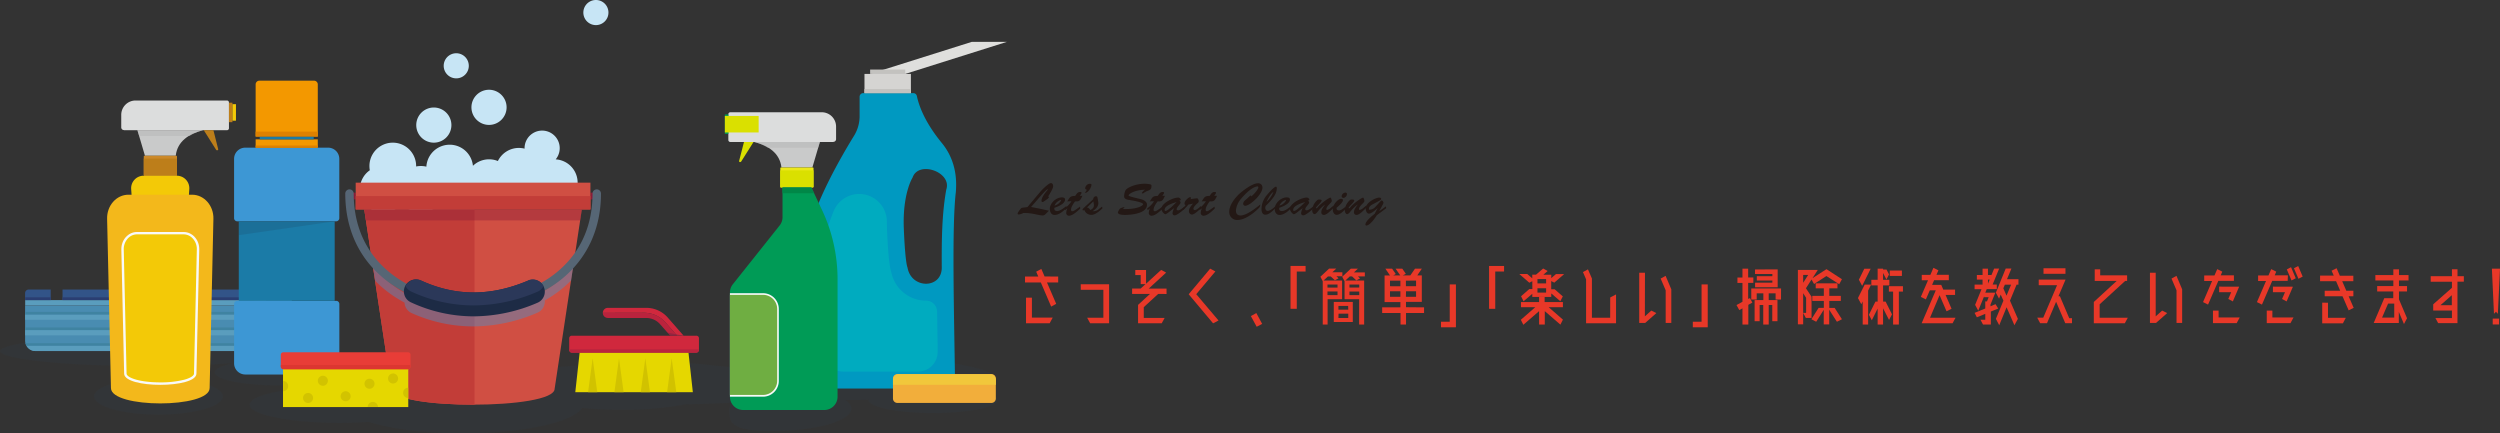 <svg xmlns="http://www.w3.org/2000/svg" xmlns:xlink="http://www.w3.org/1999/xlink" viewBox="0 0 995.72 172.62"><rect x="0" y="0" width="995.72" height="172.62" fill="#333333" stroke="none"/><defs><style>.cls-1{fill:none;}.cls-2{isolation:isolate;}.cls-3{opacity:0.1;}.cls-18,.cls-27,.cls-3,.cls-37,.cls-51{mix-blend-mode:darken;}.cls-4{clip-path:url(#clip-path);}.cls-5{fill:#2d4761;}.cls-6{fill:#325488;}.cls-7{fill:#498cb1;}.cls-8{fill:#5a9dbd;}.cls-9{fill:#3f83a1;}.cls-10{fill:#2a3e72;}.cls-11{fill:#0099c1;}.cls-12{fill:#d5d4d2;}.cls-13{fill:#c3c2bf;}.cls-14{fill:#dfdfdd;}.cls-15{fill:#00abbf;}.cls-16{fill:#3d97d4;}.cls-17{fill:#1b7ba7;}.cls-18{opacity:0.15;}.cls-19{clip-path:url(#clip-path-2);}.cls-20{fill:#1d2b45;}.cls-21{fill:#f39800;}.cls-22{fill:#de8100;}.cls-23{fill:#c7e5f5;}.cls-24{fill:#8a1b36;}.cls-25{fill:#d04f43;}.cls-26{fill:#c23d38;}.cls-27{opacity:0.4;}.cls-28{clip-path:url(#clip-path-3);}.cls-29{clip-path:url(#clip-path-4);}.cls-30{fill:#566675;}.cls-31{fill:#2b3859;}.cls-32{fill:#dcdddd;}.cls-33{fill:#c9caca;}.cls-34{fill:#009b56;}.cls-35{fill:#dae000;}.cls-36{fill:#ece81a;}.cls-37{opacity:0.5;}.cls-38{clip-path:url(#clip-path-5);}.cls-39{fill:#b5b5b6;}.cls-40{fill:#008747;}.cls-41{fill:#f8f9f9;}.cls-42{fill:#6fae42;}.cls-43{fill:#bd7e1a;}.cls-44{fill:#f3c907;}.cls-45{fill:#cb892a;}.cls-46{clip-path:url(#clip-path-6);}.cls-47{fill:#f3b81b;}.cls-48{fill:#d0283d;}.cls-49{fill:#ba233d;}.cls-50{fill:#e5d700;}.cls-51{opacity:0.25;}.cls-52{clip-path:url(#clip-path-7);}.cls-53{fill:#d1c200;}.cls-54{fill:#d2c300;}.cls-55{fill:#e83d37;}.cls-56{fill:#dc3631;}.cls-57{fill:#f2ae3b;}.cls-58{fill:#f1c73b;}.cls-59{fill:#231815;}.cls-60{fill:#e83828;}</style><clipPath id="clip-path"><rect class="cls-1" y="133.87" width="401.85" height="38.75"/></clipPath><clipPath id="clip-path-2"><rect class="cls-1" x="95.1" y="88.15" width="38.2" height="5.52"/></clipPath><clipPath id="clip-path-3"><rect class="cls-1" x="145.07" y="83.42" width="86.69" height="4.34"/></clipPath><clipPath id="clip-path-4"><rect class="cls-1" x="148.41" y="105.43" width="80.01" height="24.57"/></clipPath><clipPath id="clip-path-5"><rect class="cls-1" x="300.39" y="56.55" width="26.17" height="2.31"/></clipPath><clipPath id="clip-path-6"><rect class="cls-1" x="54.73" y="51.86" width="26.17" height="2.31"/></clipPath><clipPath id="clip-path-7"><rect class="cls-1" x="265.86" y="132.51" width="6.41" height="1.19"/></clipPath></defs><g class="cls-2"><g id="レイヤー_2" data-name="レイヤー 2"><g id="画像"><g class="cls-3"><g class="cls-4"><path class="cls-5" d="M387.79,155.24c5.38-1.3,8.49-2.84,8.49-4.49,0-4.72-25.58-8.55-57.13-8.55-20.32,0-38.16,1.59-48.29,4-11.61-1.06-11.25-1.69-27-1.69-27.29,0-50.88,1.9-62.13,4.66-5.36-.53-11.19-.81-17.27-.81-17.31,0-32.48,2.3-40.95,5.76-2.68-.13-5.47-.2-8.34-.2-19.75,0-35.77,3.26-35.77,7.28s16,7.27,35.77,7.27c4.09,0,8-.14,11.67-.4,8.82,2.79,22.39,4.57,37.62,4.57,23.83,0,43.61-4.37,47.44-10.11,4.71.46,10,.72,15.59.72a132,132,0,0,0,25.63-2.2c6.44-.1,12.6-.31,18.36-.61a3.35,3.35,0,0,0-1,2.27c0,5-.64,9,16.9,9s31.75-4,31.75-9c0-1.2-.84-2.34-2.34-3.39h2.34q3.45,0,6.8-.06v.06c0,2.88,11.5,5.22,25.7,5.22s25.7-2.34,25.7-5.22c0-1.65-3.73-3.11-9.56-4.07"/><path class="cls-5" d="M63.12,150.56c-14.19,0-25.7,3.27-25.7,7.31s11.51,7.3,25.7,7.3,25.7-3.27,25.7-7.3-11.51-7.31-25.7-7.31"/><path class="cls-5" d="M93.47,144.55c-5,.95-8,2.29-8,3.79,0,2.88,11.51,5.22,25.7,5.22s25.7-2.34,25.7-5.22-11.5-5.23-25.7-5.23c-1.84,0-3.64,0-5.37.12,6.58-1,10.45-2.14,10.45-3.41,0-3.28-26-5.95-58.1-5.95S0,136.54,0,139.82s26,6,58.11,6c13.3,0,25.56-.45,35.36-1.22"/></g></g><path class="cls-6" d="M10,119.53H20.19v-4.2H11.42A1.39,1.39,0,0,0,10,116.72Z"/><path class="cls-7" d="M63.12,121.63H10v14.05a4.14,4.14,0,0,0,4.15,4.14h97.88a4.14,4.14,0,0,0,4.15-4.14V121.63Z"/><polygon class="cls-6" points="63.12 115.33 63.12 115.33 24.91 115.33 24.91 119.53 63.12 119.53 101.33 119.53 101.33 115.33 63.12 115.33"/><path class="cls-8" d="M10.54,137.67a4.16,4.16,0,0,0,3,2.11h99.08a4.16,4.16,0,0,0,3-2.11H10.54Z"/><polygon class="cls-8" points="63.12 119.53 10.03 119.53 10.03 121.63 63.12 121.63 116.21 121.63 116.21 119.53 63.12 119.53"/><polygon class="cls-8" points="10.03 125.26 10.03 127.36 63.12 127.36 116.21 127.36 116.21 125.26 63.12 125.26 10.03 125.26"/><polygon class="cls-8" points="10.03 131.47 10.03 133.57 63.12 133.57 116.21 133.57 116.21 131.47 63.12 131.47 10.03 131.47"/><path class="cls-9" d="M10.54,137.67H63.12v-1h-53a4,4,0,0,0,.4,1"/><polygon class="cls-9" points="63.12 124.21 63.12 124.21 10.03 124.21 10.03 125.26 63.12 125.26 116.21 125.26 116.21 124.21 63.12 124.21"/><polygon class="cls-9" points="63.12 130.42 10.03 130.42 10.03 131.47 63.12 131.47 116.21 131.47 116.21 130.42 63.12 130.42"/><path class="cls-9" d="M63.12,137.67H115.7a4,4,0,0,0,.4-1h-53Z"/><path class="cls-6" d="M116.21,119.53H106.05v-4.2h8.77a1.39,1.39,0,0,1,1.39,1.39Z"/><rect class="cls-10" x="10.03" y="118.41" width="10.16" height="1.12"/><polygon class="cls-10" points="63.12 118.41 63.12 118.41 24.91 118.41 24.91 119.53 63.12 119.53 101.33 119.53 101.33 118.41 63.12 118.41"/><rect class="cls-10" x="106.05" y="118.41" width="10.16" height="1.12"/><path class="cls-11" d="M375.16,57c-7-8.53-9.19-15.06-10-18.8a1.43,1.43,0,0,0-1.4-1.11H343.81a1.44,1.44,0,0,0-1.44,1.44v7.75a14.86,14.86,0,0,1-2.22,7.8c-5.42,8.79-18.92,32-18.92,45.21v52.17a3.29,3.29,0,0,0,3.29,3.29h52.55a3.29,3.29,0,0,0,3.3-3.29c-.37-27-1.3-61.3.33-74.95.28-3.71.6-12-5.54-19.51m1.73,18.5c-1.81,10.14-1.85,20.65-1.8,31.24-.12,8.37-12.15,8.41-13.64-.19,0,0-.9-1.54-1.47-15.5s3.49-20.33,3.49-20.33c2.37-6.94,15.79-2.16,13.42,4.78"/><rect class="cls-12" x="344.31" y="29.44" width="18.49" height="7.66"/><rect class="cls-13" x="344.31" y="35.47" width="18.49" height="1.63"/><polygon class="cls-14" points="401.05 16.67 387.06 16.67 346.56 29.44 360.55 29.44 401.05 16.67"/><rect class="cls-13" x="346.56" y="27.7" width="13.99" height="1.73"/><path class="cls-15" d="M373.2,124a4.34,4.34,0,0,0-4.33-4.26h0A14.11,14.11,0,0,1,355,108.45c-.6-1.87-1.26-6-1.72-17.11,0-1-.06-2.06-.06-3A11,11,0,0,0,332,84.19c-2.59,6.33-4,11.57-4,15.11v40.89A7.82,7.82,0,0,0,335.8,148h29.82a7.82,7.82,0,0,0,7.83-8c0-.86,0-1.72,0-2.58-.08-4.49-.15-9-.21-13.47"/><path class="cls-16" d="M130.69,58.81h-33a4.46,4.46,0,0,0-4.46,4.46V86.88a1.27,1.27,0,0,0,1.27,1.27h39.37a1.27,1.27,0,0,0,1.27-1.27V63.27a4.46,4.46,0,0,0-4.46-4.46"/><path class="cls-16" d="M97.7,149.16h33a4.46,4.46,0,0,0,4.46-4.46V121.09a1.27,1.27,0,0,0-1.27-1.27H94.51a1.27,1.27,0,0,0-1.27,1.27V144.7a4.46,4.46,0,0,0,4.46,4.46"/><rect class="cls-17" x="95.1" y="88.15" width="38.2" height="31.66"/><g class="cls-18"><g class="cls-19"><polygon class="cls-20" points="95.1 88.15 95.1 93.67 133.29 88.15 95.1 88.15"/></g></g><rect class="cls-21" x="101.82" y="55.5" width="24.75" height="3.31"/><rect class="cls-22" x="101.82" y="57.95" width="24.75" height="0.86"/><path class="cls-21" d="M125.08,32.13H103.31a1.49,1.49,0,0,0-1.49,1.49V54.38h24.75V33.62a1.49,1.49,0,0,0-1.49-1.49"/><rect class="cls-17" x="103.44" y="54.38" width="21.5" height="1.13"/><rect class="cls-22" x="101.82" y="52.42" width="24.75" height="1.96"/><path class="cls-23" d="M221.33,63.47a7,7,0,1,0-12.4-4.55c0,.1,0,.19,0,.28a9.49,9.49,0,0,0-2.28-.28,9.29,9.29,0,0,0-8.35,5.22,9.28,9.28,0,0,0-9.94,1.9,9.3,9.3,0,0,0-18.54.34,9.23,9.23,0,0,0-2.18-.26,9.87,9.87,0,0,0-1.9.19c0-.06,0-.13,0-.19a9.3,9.3,0,1,0-18.6,0,9.4,9.4,0,0,0,.15,1.69,9.3,9.3,0,1,0,12.84,13.11,9.3,9.3,0,0,0,16.78-5,9.29,9.29,0,0,0,8.62-2.33,9.3,9.3,0,0,0,17.61,3.24,9.33,9.33,0,0,0,8.85-1,9.3,9.3,0,1,0,9.32-12.36"/><path class="cls-23" d="M187.77,42.75a7,7,0,1,0,7-7,7,7,0,0,0-7,7"/><path class="cls-23" d="M237.34,10a5,5,0,1,0-5-5,5,5,0,0,0,5,5"/><path class="cls-23" d="M181.72,31.21a5,5,0,1,0-5-5,5,5,0,0,0,5,5"/><path class="cls-23" d="M172.79,56.82a7,7,0,1,0-7-7,7,7,0,0,0,7,7"/><rect class="cls-24" x="137.76" y="76.75" width="3.91" height="2.67"/><rect class="cls-24" x="235.15" y="76.75" width="3.91" height="2.67"/><path class="cls-25" d="M188.41,83.42H145.07l10.83,71.43c0,8.44,65,8.44,65,0l10.83-71.43Z"/><path class="cls-26" d="M189,83.42H145.07l10.83,71.43c0,4.27,16.65,6.38,33.1,6.32Z"/><rect class="cls-25" x="141.67" y="72.75" width="93.49" height="10.67"/><rect class="cls-26" x="141.67" y="78.09" width="93.49" height="5.34"/><g class="cls-27"><g class="cls-28"><polygon class="cls-24" points="231.13 87.77 231.75 83.42 188.41 83.42 145.07 83.42 145.69 87.77 231.13 87.77"/></g></g><g class="cls-27"><g class="cls-29"><path class="cls-16" d="M215.51,116.68l-.13-.11,0,0-.31-.25,0,0c-.11-.07-.21-.15-.32-.21l-.07,0-.32-.17-.08,0-.32-.13-.11,0-.31-.1-.13,0-.3-.07-.16,0-.28,0h-.9l-.25,0-.21,0-.29.08-.16,0a4.13,4.13,0,0,0-.45.17c-14.84,6.3-28.77,6.32-42.58.05a4.22,4.22,0,0,0-.45-.18l-.17,0-.28-.08-.22,0-.24,0-.25,0-.21,0h-.45c-.11,0-.21,0-.32,0l-.13,0a2.05,2.05,0,0,0-.34.07l-.1,0-.36.11-.06,0a2.39,2.39,0,0,0-.37.15l0,0-.38.19h0a4.66,4.66,0,0,0-1.29,1.1,41.09,41.09,0,0,1-13.68-11.67l.94,6.24a45.73,45.73,0,0,0,4.17,3.77,47.94,47.94,0,0,0,7.49,4.88,4.78,4.78,0,0,0,2.8,4.16A59.39,59.39,0,0,0,188.6,130a65,65,0,0,0,25.48-5.47,4.81,4.81,0,0,0,2.89-4.86,48.11,48.11,0,0,0,6.33-4.23,45.73,45.73,0,0,0,4.17-3.77l.95-6.25a41,41,0,0,1-12.91,11.25"/></g></g><path class="cls-30" d="M188.41,122.82h0c-13.27,0-25.66-4-34.89-11.38-10.48-8.33-16-20.21-16-34.34a1.68,1.68,0,0,1,3.36,0c0,29.11,24.65,42.36,47.55,42.36S236,106.21,236,77.1a1.68,1.68,0,0,1,3.36,0c0,14.13-5.54,26-16,34.35-9.22,7.33-21.62,11.37-34.89,11.37"/><path class="cls-20" d="M188.6,126a59.39,59.39,0,0,1-24.79-5.52,4.78,4.78,0,1,1,3.95-8.7c13.81,6.28,27.74,6.26,42.58,0a4.78,4.78,0,0,1,3.74,8.8A64.8,64.8,0,0,1,188.6,126"/><path class="cls-31" d="M210.34,111.73c-14.84,6.31-28.77,6.33-42.58,0a4.78,4.78,0,0,0-6.24,2.21,4.76,4.76,0,0,0,2.28,2.19,59.47,59.47,0,0,0,24.8,5.52,64.84,64.84,0,0,0,25.48-5.47,4.76,4.76,0,0,0,2.39-2.24,4.77,4.77,0,0,0-6.13-2.26"/><path class="cls-32" d="M331.88,56.55h-41a.79.79,0,0,1-.79-.8V45.51a.79.79,0,0,1,.79-.8h36.37A5.71,5.71,0,0,1,333,50.42v5a1.09,1.09,0,0,1-1.08,1.08"/><path class="cls-33" d="M326.55,56.55l-3,10.16H311.24c-.62-5.73-5.29-8.77-10.85-10.16Z"/><rect class="cls-34" x="288.7" y="45.58" width="1.39" height="7.76"/><rect class="cls-35" x="288.7" y="46.18" width="13.46" height="6.58"/><path class="cls-36" d="M323.71,74.66H311.1a.31.31,0,0,1-.31-.31V67a.3.3,0,0,1,.31-.3h12.61a.3.3,0,0,1,.31.3v7.34a.31.31,0,0,1-.31.31"/><path class="cls-35" d="M324,67.86v6.55a.25.25,0,0,1-.25.25H311a.25.25,0,0,1-.25-.25V67.86Z"/><path class="cls-34" d="M311.67,74.66V86.52a5.29,5.29,0,0,1-1.16,3.3l-18.64,23.41a5.28,5.28,0,0,0-1.15,3.3V158a5.3,5.3,0,0,0,5.3,5.3h32.27a5.3,5.3,0,0,0,5.3-5.3V111.23a64.66,64.66,0,0,0-6.26-27.75l-4.18-8.82Z"/><g class="cls-37"><g class="cls-38"><path class="cls-39" d="M305.83,58.86a16.89,16.89,0,0,0-5.44-2.31h26.16l-.71,2.31Z"/></g></g><polygon class="cls-40" points="311.67 76.97 311.67 74.66 323.15 74.66 324.25 76.97 311.67 76.97"/><path class="cls-35" d="M300.12,56.55l-4.89,7.75c-.3.47-1,.27-.84-.24l1.93-7.51Z"/><path class="cls-41" d="M303.9,158a6.29,6.29,0,0,0,6.29-6.28V123.06a6.29,6.29,0,0,0-6.29-6.28H290.72V158Z"/><path class="cls-42" d="M303.9,117.43a5.64,5.64,0,0,1,5.64,5.63v28.61a5.64,5.64,0,0,1-5.64,5.63H290.72V117.43Z"/><path class="cls-32" d="M49.4,51.86h41a.79.79,0,0,0,.79-.79V40.83a.79.79,0,0,0-.79-.8H54a5.71,5.71,0,0,0-5.71,5.71v5a1.08,1.08,0,0,0,1.08,1.07"/><path class="cls-33" d="M54.73,51.86l3,10.16H70c.62-5.73,5.29-8.76,10.85-10.16Z"/><rect class="cls-43" x="91.19" y="40.9" width="1.39" height="7.76"/><rect class="cls-44" x="92.59" y="41.49" width="1.39" height="6.58"/><path class="cls-45" d="M57.57,70H70.18a.31.31,0,0,0,.31-.31V62.33a.31.31,0,0,0-.31-.31H57.57a.31.31,0,0,0-.31.31v7.34a.31.31,0,0,0,.31.31"/><path class="cls-43" d="M57.26,63.18v6.55a.25.25,0,0,0,.25.25H70.24a.25.25,0,0,0,.25-.25V63.18Z"/><g class="cls-37"><g class="cls-46"><path class="cls-39" d="M75.46,54.18a17,17,0,0,1,5.43-2.32H54.73l.71,2.32Z"/></g></g><path class="cls-43" d="M81.16,51.86l4.89,7.76c.3.46,1,.27.84-.25L85,51.86Z"/><path class="cls-44" d="M52.93,85.12H74.76l.64-9.87a5,5,0,0,0-5-5.27H57.24a5,5,0,0,0-5,5.27Z"/><path class="cls-47" d="M44.19,154.54c0,8.18,39.31,8.18,39.31,0L85,87.13c.12-5.25-3.72-9.58-8.5-9.58H51.16c-4.78,0-8.62,4.33-8.5,9.58Z"/><path class="cls-41" d="M49.44,148.78c0,6,28.8,6,28.8,0L79.36,99.4c.09-3.85-2.72-7-6.22-7H54.55c-3.5,0-6.31,3.17-6.22,7Z"/><path class="cls-44" d="M63.84,152.3a38.4,38.4,0,0,0,9.64-1.09c2.38-.66,3.79-1.57,3.79-2.43l1.12-49.41a6.19,6.19,0,0,0-1.71-4.48,4.93,4.93,0,0,0-3.54-1.55H54.55A5,5,0,0,0,51,94.89a6.27,6.27,0,0,0-1.71,4.48l1.12,49.38c0,1.73,5.4,3.55,13.43,3.55"/><path class="cls-48" d="M256.51,124.57a11.38,11.38,0,0,1,8.57,3.89l4.58,5.24h2.61l-6.3-7.2a11.36,11.36,0,0,0-8.57-3.89H242.1a2,2,0,0,0-2,2Z"/><path class="cls-48" d="M264.52,131l2.38,2.72Z"/><path class="cls-48" d="M278.38,139.46v-4.75a1,1,0,0,0-1-1H227.71a1,1,0,0,0-1,1v4.75a1,1,0,0,0,1,1h49.66a1,1,0,0,0,1-1"/><path class="cls-49" d="M242.1,126.65h15.3a7.34,7.34,0,0,1,5.53,2.51l4,4.54h2.76l-4.58-5.24a11.38,11.38,0,0,0-8.57-3.89H240.09s0,0,0,.06a2,2,0,0,0,2,2"/><polygon class="cls-50" points="275.95 156.21 274.22 140.47 230.86 140.47 229.13 156.21 275.95 156.21"/><g class="cls-51"><g class="cls-52"><polygon class="cls-20" points="272.27 133.7 265.86 132.51 266.9 133.7 272.27 133.7"/></g></g><polygon class="cls-53" points="265.69 156.21 267.52 142.69 269.36 156.21 265.69 156.21"/><polygon class="cls-53" points="255.2 156.21 257.03 142.69 258.87 156.21 255.2 156.21"/><polygon class="cls-53" points="244.71 156.21 246.54 142.69 248.38 156.21 244.71 156.21"/><polygon class="cls-53" points="234.22 156.21 236.05 142.69 237.88 156.21 234.22 156.21"/><path class="cls-49" d="M228,140.47h49.08a1.3,1.3,0,0,0,1.3-1.3v-.06H226.7v.06a1.3,1.3,0,0,0,1.3,1.3"/><rect class="cls-50" x="112.72" y="145.36" width="49.89" height="16.77"/><path class="cls-54" d="M114.77,153.74a2,2,0,0,0-2-2v4.09a2.05,2.05,0,0,0,2-2"/><path class="cls-54" d="M122.7,156.51a2,2,0,1,0,2,2,2,2,0,0,0-2-2"/><path class="cls-54" d="M128.59,149.65a2,2,0,1,0,2,2,2,2,0,0,0-2-2"/><path class="cls-54" d="M137.67,155.82a2,2,0,1,0,2,2.05,2.05,2.05,0,0,0-2-2.05"/><path class="cls-54" d="M147.17,154.84a2,2,0,1,0-2-2,2,2,0,0,0,2,2"/><path class="cls-54" d="M148.5,160.08a2.05,2.05,0,0,0-2.05,2h4.09a2.05,2.05,0,0,0-2-2"/><path class="cls-54" d="M160.57,156.51a2,2,0,0,0,2,2v-4.09a2,2,0,0,0-2,2"/><path class="cls-54" d="M154.56,150.75a2,2,0,1,0,2-2,2,2,0,0,0-2,2"/><path class="cls-55" d="M163.51,146.05v-4.74a1,1,0,0,0-1-1H112.84a1,1,0,0,0-1,1v4.74a1,1,0,0,0,1,1H162.5a1,1,0,0,0,1-1"/><path class="cls-56" d="M163.51,145.36H111.83v.57a1.14,1.14,0,0,0,1.14,1.14h49.4a1.14,1.14,0,0,0,1.14-1.14Z"/><path class="cls-57" d="M394.89,160.48H357.41a1.75,1.75,0,0,1-1.75-1.74v-8a1.75,1.75,0,0,1,1.75-1.75h37.48a1.74,1.74,0,0,1,1.74,1.75v8a1.74,1.74,0,0,1-1.74,1.74"/><path class="cls-58" d="M394.21,149H358.08a2.42,2.42,0,0,0-2.42,2.42v1.85h41v-1.85a2.42,2.42,0,0,0-2.42-2.42"/><path class="cls-59" d="M407.25,85a4.82,4.82,0,0,1-1.4.42c-.25,0-.55,0-.55-.37s.83-1.4,1.1-1.75.28-.43.55-.5c.74-.18,1.54-.19,2.28-.34l5.16-6.13c.64-.76,3.24-3.4,4.18-3.4.6,0,.89.64.89,1.15,0,1.14-1.46,3.21-2,4.22.14,0,.31,0,.31.25s-.74.85-1,1-1.2.92-1.54.92-.41-.27-.41-.53c0-1.33,1.53-3.26,2.38-4.22.14-.16.16-.34,0-.34s-1,.71-3,3l-3.54,4.06c2.94.57,4.47.87,7.12,1.5l-.94.94c-1.13,1.14-1.06,1.17-4.53.45a19.36,19.36,0,0,0-4.73-.5Z"/><path class="cls-59" d="M424.84,82.69c-1.08,1.26-3,2.93-4.78,2.93-1.29,0-1.89-1.15-1.93-2.32-.07-2.32,2.5-4.7,4.8-4.68.57,0,1.28.14,1.28.85,0,.87-.87,2.18-4.27,3.3l0,.39c0,.67.53.9,1.1.9,1.26,0,2.75-1.29,3.69-2Zm-2.19-2.85c0-.12-.09-.23-.21-.19A3.89,3.89,0,0,0,420,81.9,4.35,4.35,0,0,0,422.65,79.84Z"/><path class="cls-59" d="M431.12,78c-.84,1.68-1,2.34-2.93,2.21-.6.78-1.61,2.23-1.61,3.3,0,.39.13.62.53.62.57,0,1.21-.53,3.05-1.85l.09.78c-1.05,1-3,2.86-4.47,2.86a1.08,1.08,0,0,1-1.11-1.19,4.64,4.64,0,0,1,.46-1.77l0,0-.9.73-.2-.67a10.25,10.25,0,0,0,2.7-2.84,6.55,6.55,0,0,0-1.69.07l.2-.32c1-1.56,1.1-1.84,3-1.91.53-.73.92-1.56,1.95-1.56.23,0,.57,0,.57.34s-.52.9-.69,1.15Z"/><path class="cls-59" d="M433.84,73.2c.28,0,.9,0,.9.41a4.74,4.74,0,0,1-.83,2c-1.06,1.31-1.44,1.17-1.83,1.17a6.6,6.6,0,0,0,.8-1.2c-.32-.11-.67-.21-.67-.62A2,2,0,0,1,433.84,73.2Z"/><path class="cls-59" d="M438.93,82.29l.17.67c-1.08,1.08-3,2.69-4.43,2.62a2.92,2.92,0,0,1-2.81-2,.59.59,0,0,1-.39.23.32.32,0,0,1-.3-.33c0-.23.28-.48.42-.62l3.85-3.53a1.09,1.09,0,0,1,1-1.15c.53,0,.63.16.69.65a17.08,17.08,0,0,1,.33,2.06c0,1.45-1.17,2.53-2.3,3.22a3.21,3.21,0,0,0,2.69-1Zm-6,.37c.66,0,1.05.58,1.39,1,1.06-.65,1.34-1,1.39-2-.05-.37-.12-.85-.23-1.45Z"/><path class="cls-59" d="M454.22,79.28c1.78.42,2.62,1.36,2.62,2.23,0,3.52-6.19,4.09-8.74,4.09-.69,0-2.85,0-2.85-1a3.64,3.64,0,0,1,.91-1.57,4.57,4.57,0,0,1,1.52-.52c.09,0,.14,0,.14.13s-.18.26-.3.33a1.5,1.5,0,0,0-.3.27v0c6.32.23,8.06-1.59,8.06-1.87,0-.91-4.91-1.62-5.76-1.76s-1.81-.42-1.81-1.49a6.65,6.65,0,0,1,.57-2.35c.55-.91,3.76-2.59,7.64-2.59a10.66,10.66,0,0,1,2.23.25c.41.09.46.23.46.58,0,1.32-.44,1.62-1.49,2a5.28,5.28,0,0,0-1.59.87,1.09,1.09,0,0,1-.45.18.25.25,0,0,1-.28-.27,4.13,4.13,0,0,1,1.29-1.24l0,0c-4.57.16-6.54,1.8-6.56,2.21C449.5,78,449.27,78.12,454.22,79.28Z"/><path class="cls-59" d="M464,78c-.84,1.68-1,2.34-2.93,2.21-.6.78-1.61,2.23-1.61,3.3,0,.39.12.62.53.62.57,0,1.21-.53,3.05-1.85l.09.78c-1.05,1-3,2.86-4.47,2.86a1.08,1.08,0,0,1-1.11-1.19,4.64,4.64,0,0,1,.46-1.77l0,0-.9.73-.2-.67a10.25,10.25,0,0,0,2.7-2.84,6.55,6.55,0,0,0-1.69.07l.2-.32c1-1.56,1.1-1.84,3-1.91.53-.73.92-1.56,1.95-1.56.23,0,.57,0,.57.34s-.52.9-.69,1.15Z"/><path class="cls-59" d="M466,84.13c-.34.27-1.47,1.19-1.88,1.19s-1.52-1.17-1.56-2.09c-.07-2.22,4.54-4.49,6.59-4.54a1.08,1.08,0,0,1,1.15.85c0,.21-.46.39-.62.44a.72.72,0,0,1,.52.73c0,.57-1.55,1.81-1.55,2.64,0,.3.27.43.55.43.75,0,1.76-.91,2.52-1.42l.14.65c-.76.87-3.13,2.77-4,2.77a.83.83,0,0,1-.85-.94,6,6,0,0,1,.65-2l0,0Zm-2.15-.46c0,.09.09.41.36.35s.9,0,4.41-3.56l0,0C464.37,81.72,463.85,82.8,463.85,83.67Z"/><path class="cls-59" d="M473.29,81.49a12.72,12.72,0,0,1-2.13,2.2l-.07-.78a6.29,6.29,0,0,0,1.17-1.3c-.37,0-.48-.17-.48-.55,0-1.27,1.81-2.55,2.23-2.55a.32.32,0,0,1,.32.3,1.23,1.23,0,0,1-.12.5c1.66-.23,2.64-.44,2.82-.23a1.78,1.78,0,0,1,.42.94c0,.55-.34.81-.74,1.15s-1.39,1.31-1.39,2a.55.55,0,0,0,.55.5c.77,0,1.88-1.15,2.47-1.6l.12.66c-.67.76-2.71,2.73-3.72,2.73a1.29,1.29,0,0,1-1.2-1.37c0-1.2.92-2.14,1.63-3l0,0Z"/><path class="cls-59" d="M484.73,78c-.83,1.68-1,2.34-2.92,2.21-.6.78-1.61,2.23-1.61,3.3,0,.39.12.62.53.62s1.2-.53,3-1.85l.09.78c-1,1-2.95,2.86-4.46,2.86a1.09,1.09,0,0,1-1.12-1.19,4.64,4.64,0,0,1,.46-1.77l0,0-.9.73-.2-.67a10.21,10.21,0,0,0,2.69-2.84,6.47,6.47,0,0,0-1.68.07l.19-.32c1-1.56,1.1-1.84,3-1.91.53-.73.92-1.56,1.95-1.56.23,0,.56,0,.56.34s-.51.9-.69,1.15Z"/><path class="cls-59" d="M497.26,78.57c.12-.13.71-.69.9-.69s.27.12.18.4l0,0c1.72-1.49,2.84-3.08,2.84-3.67,0-.3-.2-.42-.48-.35s-2.34.16-6.31,4.8a8.5,8.5,0,0,0-2.14,4.76c0,1.26.6,2,1.88,2,2.23,0,6.13-2.91,7.81-4.4,0,.91-.23,1.15-.9,1.79-3.46,3.33-6.4,4.4-8.07,4.4a3.13,3.13,0,0,1-3.38-3.26c0-2.61,2.18-5.41,4-7.13C495.13,75.84,498.85,73,501,73a1.64,1.64,0,0,1,1.81,1.69c.12,2.39-4.45,6.92-6.68,7.26a.84.84,0,0,1-1-.85,2.1,2.1,0,0,1,.85-1.38Z"/><path class="cls-59" d="M508.18,82.71c-1,1-2.64,2.8-4.17,2.8-1.29,0-1.57-1.26-1.57-2.3a8.74,8.74,0,0,1,1.95-5.28c1.56-1.93,3.24-3.58,3.8-3.58.31,0,.38.43.36.66-.12,1.68-.59,3.24-4.43,7a2,2,0,0,0-.12,1.22c.16.41.4.76.88.76,1,0,2.34-1.13,3.05-1.77Zm-3.67-2.37a10.87,10.87,0,0,0,2.68-3.88c-.87.42-1.88,2-2.71,3.84Z"/><path class="cls-59" d="M514.41,82.69c-1.08,1.26-3,2.93-4.78,2.93-1.3,0-1.9-1.15-1.93-2.32-.07-2.32,2.49-4.7,4.8-4.68.56,0,1.27.14,1.27.85,0,.87-.87,2.18-4.27,3.3l0,.39c-.06.67.53.9,1.1.9,1.25,0,2.74-1.29,3.68-2Zm-2.2-2.85c0-.12-.09-.23-.21-.19a3.88,3.88,0,0,0-2.39,2.25A4.31,4.31,0,0,0,512.21,79.84Z"/><path class="cls-59" d="M517.21,84.13c-.34.27-1.47,1.19-1.88,1.19s-1.52-1.17-1.56-2.09c-.07-2.22,4.54-4.49,6.59-4.54a1.08,1.08,0,0,1,1.15.85c0,.21-.46.39-.62.44a.72.72,0,0,1,.52.73c0,.57-1.55,1.81-1.55,2.64,0,.3.27.43.55.43.75,0,1.76-.91,2.52-1.42l.14.65c-.76.87-3.13,2.77-4,2.77a.83.83,0,0,1-.85-.94,6,6,0,0,1,.65-2l0,0Zm-2.15-.46c0,.09.09.41.36.35s.9,0,4.41-3.56l0,0C515.58,81.72,515.06,82.8,515.06,83.67Z"/><path class="cls-59" d="M531.18,81.83l.14.78c-.94.83-2.76,3-4.05,3a1,1,0,0,1-1-1.17c0-1.06,1-2.23,1.53-3l0,0A14.29,14.29,0,0,0,525,84.08c-.26.33-.92,1.2-1.39,1.2-.79,0-1-1.12-1-1.72a6,6,0,0,1,2.09-3.88.9.9,0,0,1,.69-.21c1.07,0,1,.28,1,.39,0,.69-2.23,2.48-2.23,2.91a.2.2,0,0,0,.19.19c.13,0,.29-.16.36-.25,1.41-1.8,4.67-4,5.19-4,.07,0,.17.08.28.33a4.4,4.4,0,0,1,.27,1c0,.69-2.18,2-2.18,3.26a.33.33,0,0,0,.32.32,3.7,3.7,0,0,0,1.52-.89Z"/><path class="cls-59" d="M536.06,83c-.8,1-2.36,2.57-3.7,2.57-1.05,0-1.53-1.2-1.53-2.11,0-2.16,2.22-4.27,3.28-4.27.3,0,.78.11.78.5,0,.88-1.75,2.46-2.5,3-.14.73.13,1.12.94,1.12s1.86-.94,2.57-1.45Zm-1.7-4.92a1.6,1.6,0,0,1,1.54-1.37.56.56,0,0,1,.58.55,1.63,1.63,0,0,1-1.41,1.58A.71.71,0,0,1,534.36,78.11Z"/><path class="cls-59" d="M544.19,81.83l.14.78c-.94.83-2.76,3-4.06,3a1,1,0,0,1-1-1.17c0-1.06,1-2.23,1.52-3l0,0A14,14,0,0,0,538,84.08c-.27.33-.92,1.2-1.4,1.2-.78,0-1-1.12-1-1.72a6,6,0,0,1,2.09-3.88.9.9,0,0,1,.69-.21c1.06,0,1,.28,1,.39,0,.69-2.23,2.48-2.23,2.91a.2.2,0,0,0,.2.19c.12,0,.28-.16.35-.25,1.42-1.8,4.68-4,5.19-4,.07,0,.18.08.29.33a4.43,4.43,0,0,1,.26,1c0,.69-2.18,2-2.18,3.26a.33.33,0,0,0,.32.32,3.58,3.58,0,0,0,1.52-.89Z"/><path class="cls-59" d="M548.73,82.77l0,0c-.63.71-2.5,2.32-3.47,2.32s-1.33-1.29-1.33-2.07c0-2.32,3.86-4.2,5.23-4.32.25,0,.94,0,.94.44s-.36.57-.59.73l-2,1.09c-1.11.61-2.42,1.1-2.26,2.39,0,.15.12.18.28.18a3.36,3.36,0,0,0,2.25-1.1l1.89-2.09c.18-.19.39-.49.68-.49s.67.6.67.9a2.52,2.52,0,0,1-.37.9l-1.33,2.48,0,0L552,82.2l.09.74-3.74,2.8c-1.86,3-3.42,4.09-4.11,4.09a.4.4,0,0,1-.41-.42c0-1.28,2.69-3.51,3.67-4.22Z"/><path class="cls-60" d="M421.46,110.15v2.35H417l3.67,8.51-2,1.11-4.12-9.62h-6.3v-2.35h5.28l-.83-1.93,2.05-1.11,1.29,3ZM411,118.55v7.94h8.29l-1.22,2.26h-9.42v-10.2Z"/><path class="cls-60" d="M430.44,113.22h11.3v15.53h-7.55L433,126.54h6.46V115.43h-9Z"/><path class="cls-60" d="M461.3,117.06l-5.75,5.28v4.28h8.32l-1.16,2.13h-9.43v-7.32l4.76-4.37h-7.13v-2.15h3.42l1.91-1.74h-1.91v-3.62h-2.15v-2h4.28V113l6-5.5,2,1.08-6.94,6.36h7.1v2.15Z"/><path class="cls-60" d="M485.32,127.65l-2.16,1.13-9.72-11.58L482,107l2.07,1.11-7.62,9.06Z"/><path class="cls-60" d="M500.38,124.69,502.7,129l-2.18,1.14-2.32-4.26Z"/><path class="cls-60" d="M520,105.93v2.21h-3.51V123H514V105.93Z"/><path class="cls-60" d="M534.54,111.73v7.43h-5.77v10.09h-1.94V112l0,0-.94-1.77,3.49-3.26h2.84l-1.57,1.47h4v1.6h-2.38l.86.8-1.46.77L530,110.1H528.9l-1.74,1.63Zm-1.82,1.6h-4v1.22h4Zm-4,4.23h4V116.1h-4Zm2.51,10.69v-8h7.57v8Zm5.72-6.41h-3.87v1.5H537Zm-3.87,4.81H537v-1.71h-3.87ZM543.6,108.5v1.6h-2.73l.83.8-1.49.77-1.69-1.57h-.91l-1.77,1.63h7.49v17.52h-2V119.16h-5.81V112l-.94-1.77,3.43-3.21h2.82l-1.58,1.47Zm-2.23,4.83h-3.9v1.19h3.9Zm-3.9,4.23h3.9v-1.44h-3.9Z"/><path class="cls-60" d="M567.19,122.42v2.24H560v4.59h-2.19v-4.59H550.5v-2.24h7.26V120.3h-6.3V109.71h2.16L551.77,107h2.68l1.46,2.13-1,.55h2.79L555.83,107h2.68l1.41,2.07-1.19.61h3l1.85-2.68h2.73l-1.82,2.68h1.8v10.56l-6.3,0v2.12Zm-9.43-8.4v-2.24h-4.14V114Zm-4.14,4.2h4.14V116h-4.14Zm6.33-6.44V114H564v-2.24Zm0,6.44H564V116H560Z"/><path class="cls-60" d="M573.93,130.35v-2.21h3.48V113.28h2.46v17.07Z"/><path class="cls-60" d="M599.05,105.93v2.21h-3.51V123h-2.46V105.93Z"/><path class="cls-60" d="M610.3,112l-1.19.6-4-3.48h3.17l2,1.74v-1.46h1.49l2.85-2.46,1.8,1-1.74,1.49h3.17v1.35l1.88-1.63H623l-3.95,3.43-1.22-.64v3.26h1.36l3.26,2.85-1,1.93-3.6-3.12v1.41H610.3V117l-3.48,3-1-2,3.29-2.88h1.21Zm12.19,10.36h-5.67l5.67,4.94-1,2-6.22-5.38v5.33H613v-5.33l-6.27,5.44-1-2,5.75-5h-5.7V120.3H613v-2h2.21v2h7.27Zm-6.69-9.48v-1.74h-3.45v1.74Zm-3.45,3.65h3.45V114.8h-3.45v.38h0l0,0Z"/><path class="cls-60" d="M641.33,118.47l2.32-1.21v11.49H631.72V111.26l-1.25-2.9,2-1.08,1.57,3.65v15.61h7.27Z"/><path class="cls-60" d="M655.13,126l2.57-2.3,2,1-4.45,3.93h-2.37v-20h2.29Zm8.26-16.14,2.27,5.36v13.4h-2.24v-13h0l-2-4.67Z"/><path class="cls-60" d="M674.23,130.35v-2.21h3.48V113.28h2.46v17.07Z"/><path class="cls-60" d="M697,118.75l.94,1.77-1.6.88v7.85H694v-6.44l-1.27.69-1.1-2,2.37-1.3V112.7h-2v-2.16h2V107h2.27v3.51h2.07v2.16h-2.07v6.38Zm12.36.55H707.2v-2.46h-2.74v2.68h3.48v8.4h-2.07v-6.44h-1.41v7.77h-2.18v-7.77h-1.44v6.44h-2v-8.4h3.48v-2.68h-2.65v2.46h-2.16v-4.42h11.86Zm-1.33-12v7.1h-9v-1.82h6.88v-.86h-6.19V110h6.19v-.86H699v-1.82Z"/><path class="cls-60" d="M721.52,118.2v8.42h-2.29l-1.05-2h1.18v-6l-1.18-1.85v12.41h-2.1V107.5H724l-2.1,3.29,5.56-3.59,6.16,4-1.08,2-5.11-3.26-4.92,3.18-1-1.8-2.23,3.49Zm-3.34-8.71v3.15l2-3.15Zm10.41,13.15h2.13l2.9,4.51-2,1-3.07-4.78v5.83h-2.18v-5.8l-3,4.75-1.93-1,2.9-4.54h2.07v-2.76h-4.59v-2h4.59v-3h-3.23v-2h8.65v2h-3.24v3h4.59v2h-4.59Z"/><path class="cls-60" d="M745.23,113.36l-1.18,2.38v13.51h-2.16v-9.2l-.55,1.13L740,118.72l2.68-5.36Zm-.16-6.33-3.4,6.83-1.3-2.46,2.16-4.37Zm4.95,13.1h1l2.54,5.08-1.18,2.22L750,122.78v6.47h-2.16v-6.36l-2.32,4.67-1.16-2.18,2.6-5.25h.88v-6.47h-2.51v-2.21h2.51V107H750v.36h1.38l1,1.94-1.05,2L750,108.72v2.73h2.51v2.21H750Zm7.9-6.13v2.15h-1.63v13.1H754v-13.1h-1.68V114Zm-.42-6.25v2.16h-4.83v-2.16Z"/><path class="cls-60" d="M768.71,126.54h10.17l-1.19,2.21H765.37L771,115.63h-2.38l-1.57,3.62-2-1,2.85-6.61h-2.49v-2.15h3.43l1.21-2.82,2,1-.78,1.77h4.92v2.15h-5.86l-.8,1.88h3.65l.8,1.88h4.7v2.13H774.9l2.38,5.5-2,1-2.77-6.41Z"/><path class="cls-60" d="M795.86,122.89l-2.93,1.19v5.17H789.8l-1-1.91h1.91V125l-3.35,1.38-.91-1.77,4.26-1.74v-2.84h.69l.66-1.66h-1.8V118l-2.35,5.75-1.24-2.32,2.54-6.25h-2.76v-1.82h3.18v-2h-2.27v-1.82h2.27V107h2.15v2.52h1.36v.13l1.1-2.68h2l-2.6,6.36h1.66v1.82h-4l-.58,1.41h4l-1.93,4.76V122l2-.86Zm-3.4-11.52h-.67V113Zm11.46,2h-.74l-2.63,6.38L803.7,127l-1.38,2.54-3.12-7.16-2.93,7.16L794.94,127l3-7.24-1.08-2.43-.66,1.63-1.27-2.38,3.92-9.62h2.27l-1.75,4.23h4.56Zm-4.75,4.39,1.83-4.39h-2.49l-.61,1.46Z"/><path class="cls-60" d="M824.15,126.73h1.1v2h-2.68l-3.65-8.54-3.62,8.54h-2.73l-1.16-2.21h2.4l5.5-12.93H812v-2.24h10.69L819.86,118h.58Zm-1.5-19.89v2.21H813.9v-2.21Z"/><path class="cls-60" d="M836.26,126.54h11.22l-1.19,2.21H833.94v-8.48l9.12-8.38H834.3v-4.61h2.18v2.38H847.2v2.23h-.77l-10.17,9.32Z"/><path class="cls-60" d="M858.59,126l2.57-2.3,2,1-4.45,3.93H856.3v-20h2.29Zm8.27-16.14,2.26,5.36v13.4h-2.24v-13h0l-2-4.67Z"/><path class="cls-60" d="M889.74,111.87h-6.21l-4.09,9.45-2-1,3.62-8.4h-3.15v-2.21H882l1.1-2.52,2,1-.61,1.47h5.25Zm-6.1,14.56h8.42l-1.21,2.27H881.4v-5h2.24Zm.22-12.27v2.21h4.81l-1.17,2.71,1.86,1-.06,0,2.52-5.89Z"/><path class="cls-60" d="M911.16,111.87H905l-4.09,9.45-2-1,3.62-8.4h-3.15v-2.21h4.12l1.1-2.52,2,1-.61,1.47h5.25Zm-6.1,11.85v2.71h8.43l-1.22,2.27h-9.45v-5Zm.22-9.56v2.21h4.81l-1.16,2.71,1.85,1-.06,0,2.52-5.89Zm5.53-6.85,1.68-.89,1.88,4.4-1.68.88Zm4.53-1.36,1.79,4.2-1.68.89-1.8-4.2Z"/><path class="cls-60" d="M935.44,118l2,4.61-2,1L933,118h-7.1v-2.21h6.16L930.44,112h-6.38v-2.24h5.44l-.86-1.93,2-1,1.29,3h5.37V112h-4.43l1.63,3.79h2.82V118Zm-8.23,2.57v6h7.1l-1.16,2.21h-8.24v-8.23Z"/><path class="cls-60" d="M959.29,111.7h-3.81v2.24h3.21v2.16h-3.21v3.12l3.21,7.54-1.22,2.3-2.05-4.81v4.39h-10l4.2-9.86h3.59V116.1H946.8v-2.16h6.44V111.7h-7.16v-2.15h7.16v-2.27h2.24v2.27h3.81Zm-5.69,14.81v-5.58h-2.46l-2.4,5.58Z"/><path class="cls-60" d="M981.32,110v2.19h-2.54v16.52H971.1L970,126.68h6.58v-3h-7.46v-2.48l7.46-6.58v-2.4h-8.46V110h8.46v-2.76h2.21V110ZM972,121.57h4.53v-4Z"/><path class="cls-60" d="M992.49,107h3.23l-.85,18-.78-.83-.77.83Zm.33,22.22v-2.32h2.54v2.32Z"/></g></g></g></svg>